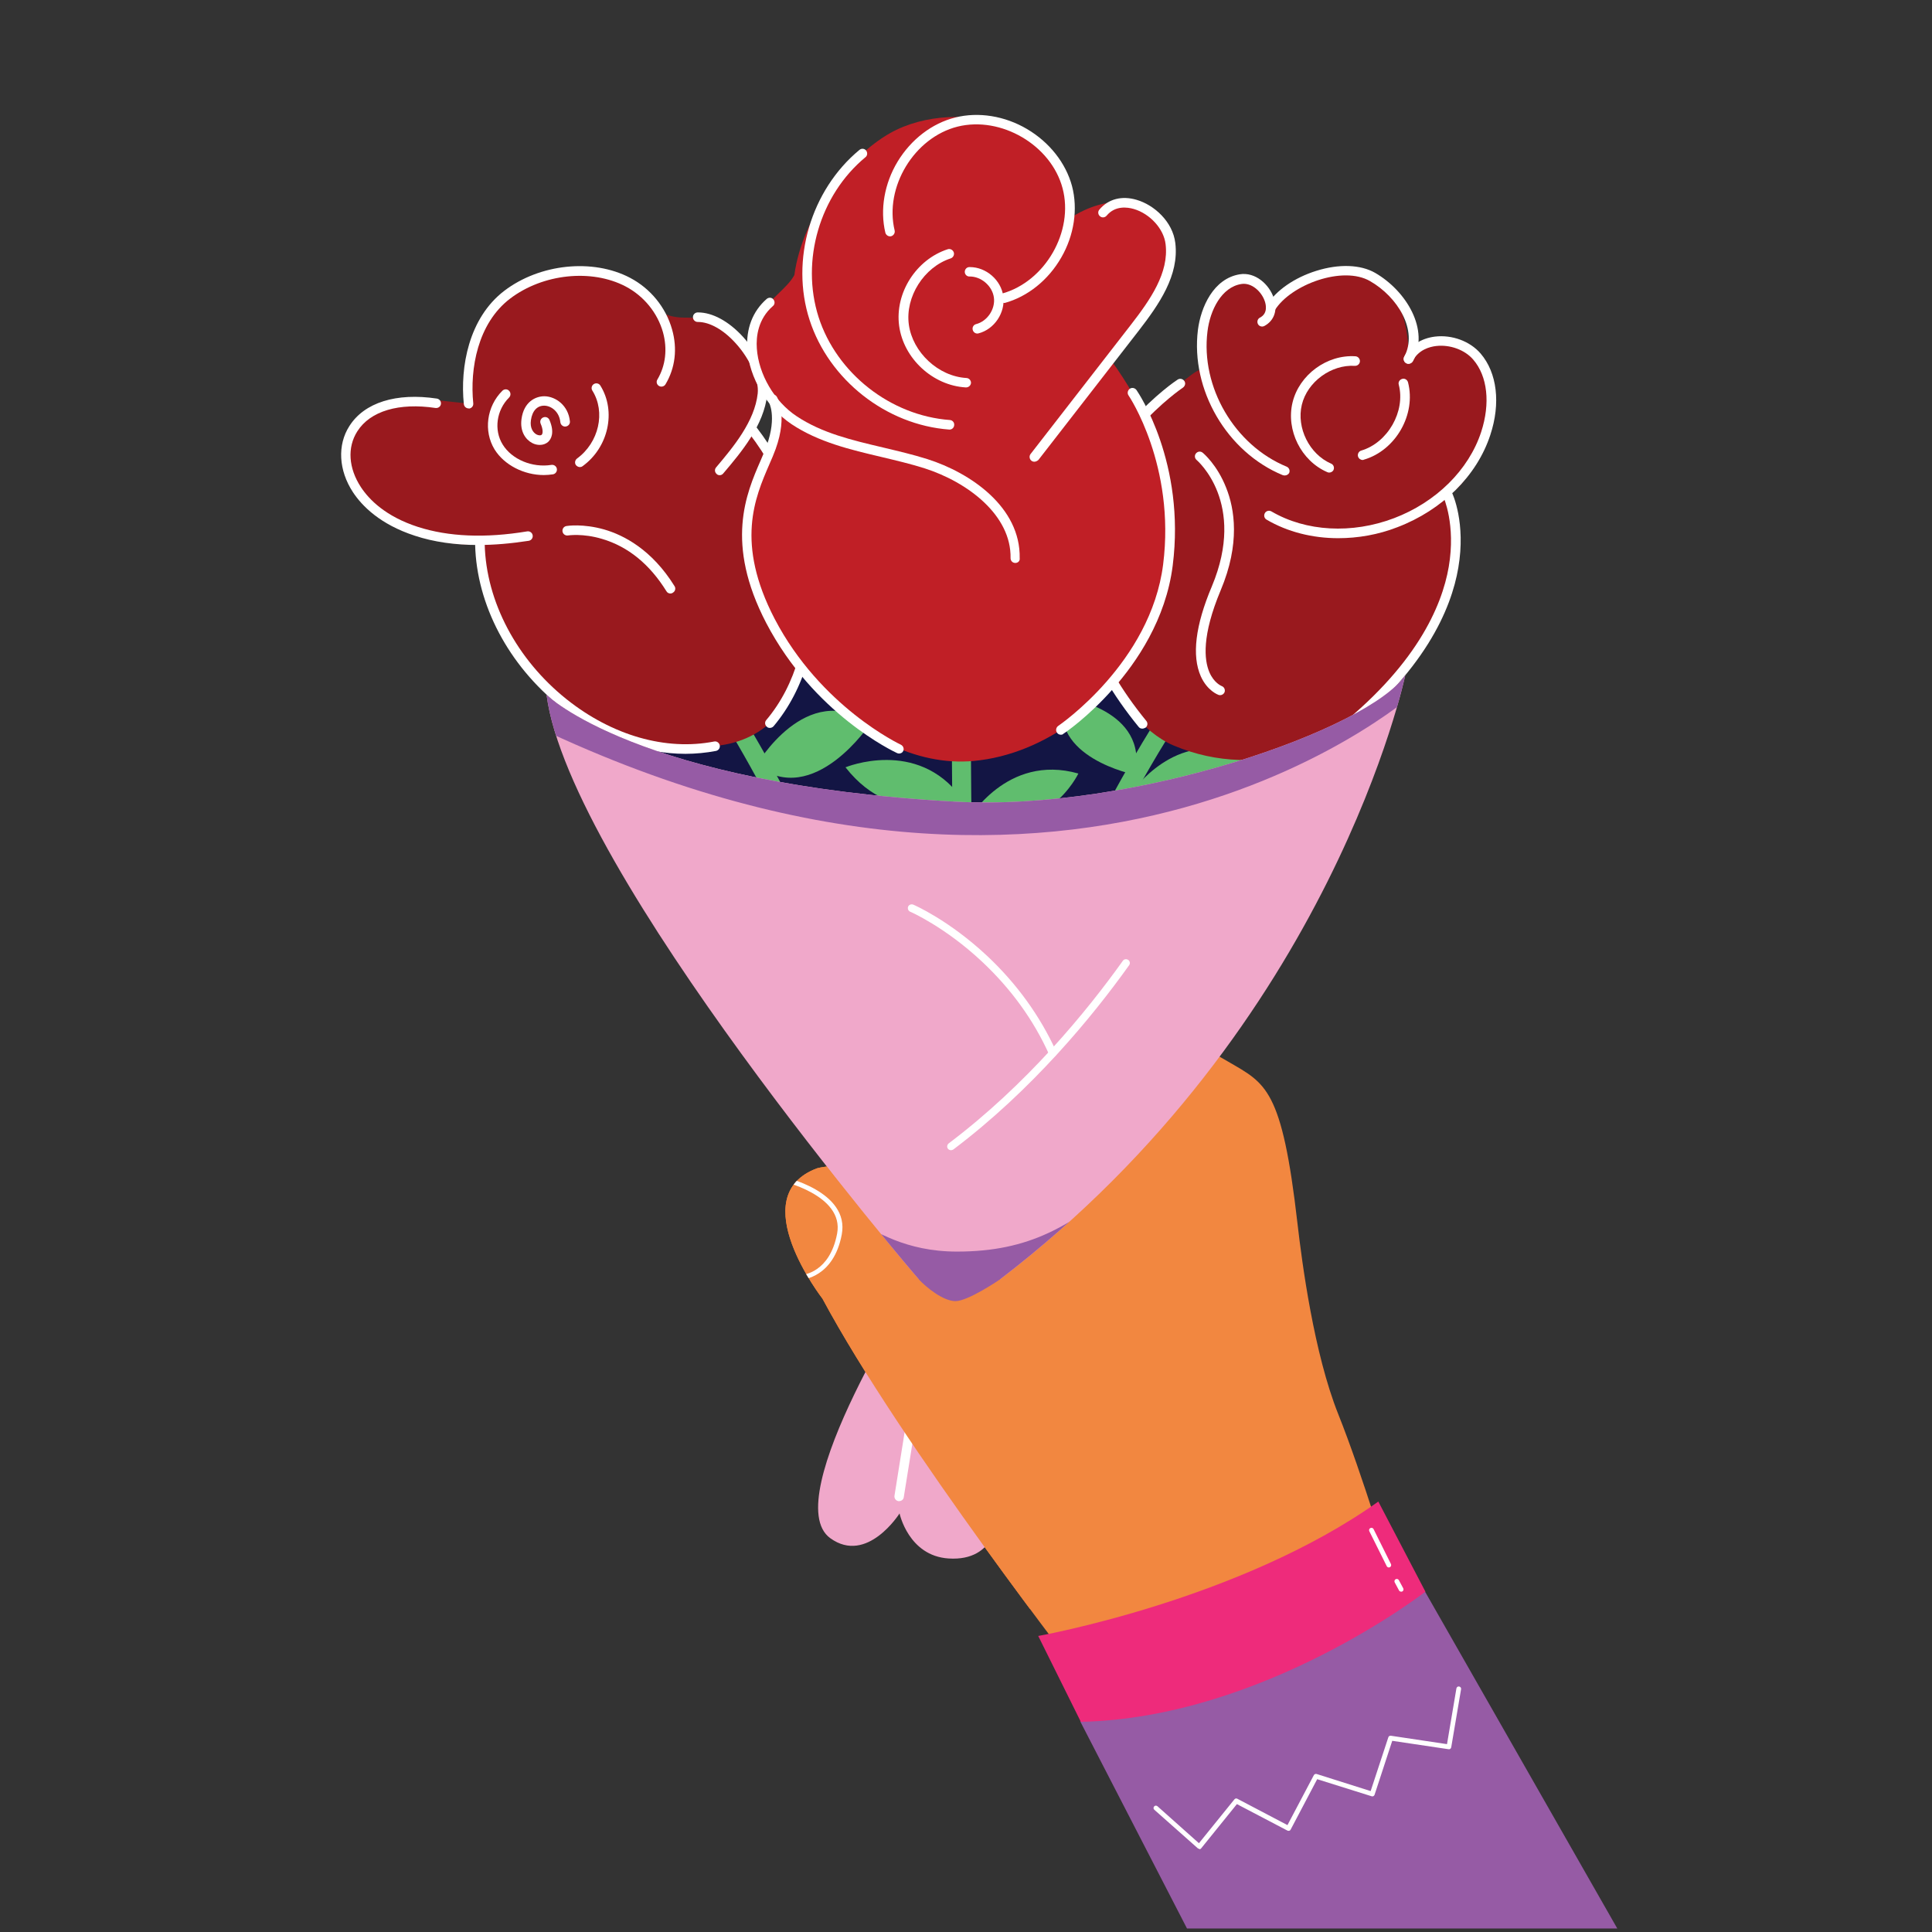<svg xmlns="http://www.w3.org/2000/svg" xmlns:xlink="http://www.w3.org/1999/xlink" width="590" zoomAndPan="magnify" viewBox="0 0 442.5 442.5" height="590" preserveAspectRatio="xMidYMid meet" version="1.2"><rect x="0" y="0" width="442.5" height="442.5" fill="#333333" stroke="none"/><defs><clipPath id="b4cb097bdd"><path d="M 247 364 L 381.398 364 L 381.398 441.699 L 247 441.699 Z M 247 364 "/></clipPath><clipPath id="9f1659c7db"><path d="M 179.613 269 L 193 269 L 193 294 L 179.613 294 Z M 179.613 269 "/></clipPath><clipPath id="2e0236fd6d"><path d="M 318.641 359.801 C 318.641 359.801 312.07 337.777 306.492 323.848 C 300.953 309.949 298.23 289.414 297.168 280.195 C 293.617 249.18 289.898 248.184 281.336 243.176 C 246.82 223.109 227.504 218.43 227.504 218.43 C 208.656 206.488 227.605 254.121 227.605 254.121 C 246.156 278.699 237.793 284.176 237.793 284.176 C 219.707 305.77 215.027 292.434 215.027 292.434 C 208.258 261.254 187.117 267.59 187.117 267.59 C 170.125 273.957 188.375 297.441 188.375 297.441 C 206.496 331.242 248.613 385.277 248.613 385.277 Z M 318.641 359.801 "/></clipPath><clipPath id="5baa920cda"><path d="M 186 271 L 257 271 L 257 301 L 186 301 Z M 186 271 "/></clipPath><clipPath id="14eaa001bf"><path d="M 229.031 293.031 C 305.199 234.75 321.859 154.645 321.859 154.645 C 313.73 166.852 260.098 185.926 218.613 183.602 C 145.73 179.555 125.188 159.156 125.188 159.156 C 130.43 199.758 210.445 293.031 210.445 293.031 C 210.445 293.031 177.824 343.383 190.168 352.305 C 198.598 358.41 206.031 346.633 206.031 346.633 C 206.031 346.633 208.09 356.352 217.25 356.949 C 228.336 357.68 228.602 347.23 228.602 347.23 C 228.602 347.23 233.68 360.434 243.172 355.227 C 252.164 350.25 239.188 314.855 229.73 296.48 Z M 229.031 293.031 "/></clipPath><clipPath id="47c667f8b7"><path d="M 125.188 154.445 L 321.992 154.445 L 321.992 192 L 125.188 192 Z M 125.188 154.445 "/></clipPath><clipPath id="13f3504ab5"><path d="M 229.031 293.031 C 305.199 234.75 321.859 154.645 321.859 154.645 C 313.73 166.852 260.098 185.926 218.613 183.602 C 145.73 179.555 125.188 159.156 125.188 159.156 C 130.43 199.758 210.445 293.031 210.445 293.031 C 210.445 293.031 177.824 343.383 190.168 352.305 C 198.598 358.41 206.031 346.633 206.031 346.633 C 206.031 346.633 208.09 356.352 217.25 356.949 C 228.336 357.68 228.602 347.23 228.602 347.23 C 228.602 347.23 233.68 360.434 243.172 355.227 C 252.164 350.25 239.188 314.855 229.73 296.48 Z M 229.031 293.031 "/></clipPath><clipPath id="be658d1d8f"><path d="M 247 364 L 261.59 364 L 261.59 369.387 L 247 369.387 Z M 247 364 "/></clipPath><clipPath id="6f0425e5a6"><path d="M 182.469 258.27 C 182.469 258.27 202.781 284.902 210.445 293.031 C 212.105 294.789 215.922 297.973 218.809 298.008 C 221.73 298.039 229.031 293.031 229.031 293.031 L 261.293 324.773 L 249.113 368.195 L 202.414 369.191 L 174.672 364.047 L 171.086 332.402 L 167.27 276.082 Z M 182.469 258.27 "/></clipPath><clipPath id="7189874834"><path d="M 179 258.27 L 261.59 258.27 L 261.59 369.387 L 179 369.387 Z M 179 258.27 "/></clipPath><clipPath id="fa1d09c99c"><path d="M 182.469 258.27 C 182.469 258.27 202.781 284.902 210.445 293.031 C 212.105 294.789 215.922 297.973 218.809 298.008 C 221.73 298.039 229.031 293.031 229.031 293.031 L 261.293 324.773 L 249.113 368.195 L 202.414 369.191 L 174.672 364.047 L 171.086 332.402 L 167.27 276.082 Z M 182.469 258.27 "/></clipPath><clipPath id="67b67d3a5f"><path d="M 179.613 269 L 193 269 L 193 294 L 179.613 294 Z M 179.613 269 "/></clipPath><clipPath id="01bede047e"><path d="M 182.469 258.27 C 182.469 258.27 202.781 284.902 210.445 293.031 C 212.105 294.789 215.922 297.973 218.809 298.008 C 221.73 298.039 229.031 293.031 229.031 293.031 L 261.293 324.773 L 249.113 368.195 L 202.414 369.191 L 174.672 364.047 L 171.086 332.402 L 167.27 276.082 Z M 182.469 258.27 "/></clipPath><clipPath id="1b365dd415"><path d="M 318.641 359.801 C 318.641 359.801 312.07 337.777 306.492 323.848 C 300.953 309.949 298.23 289.414 297.168 280.195 C 293.617 249.18 289.898 248.184 281.336 243.176 C 246.82 223.109 227.504 218.43 227.504 218.43 C 208.656 206.488 227.605 254.121 227.605 254.121 C 246.156 278.699 237.793 284.176 237.793 284.176 C 219.707 305.77 215.027 292.434 215.027 292.434 C 208.258 261.254 187.117 267.59 187.117 267.59 C 170.125 273.957 188.375 297.441 188.375 297.441 C 206.496 331.242 248.613 385.277 248.613 385.277 Z M 318.641 359.801 "/></clipPath><clipPath id="3cad8917ea"><path d="M 237 343 L 261.59 343 L 261.59 369.387 L 237 369.387 Z M 237 343 "/></clipPath><clipPath id="441552b083"><path d="M 182.469 258.27 C 182.469 258.27 202.781 284.902 210.445 293.031 C 212.105 294.789 215.922 297.973 218.809 298.008 C 221.73 298.039 229.031 293.031 229.031 293.031 L 261.293 324.773 L 249.113 368.195 L 202.414 369.191 L 174.672 364.047 L 171.086 332.402 L 167.27 276.082 Z M 182.469 258.27 "/></clipPath></defs><g id="ee60684833"><g clip-rule="nonzero" clip-path="url(#b4cb097bdd)"><path style=" stroke:none;fill-rule:nonzero;fill:#965ba5;fill-opacity:1;" d="M 247.484 394.398 L 385.449 662.016 L 479.141 632.195 L 326.406 364.578 L 247.984 386.57 Z M 247.484 394.398 "/></g><path style=" stroke:none;fill-rule:nonzero;fill:#f28740;fill-opacity:1;" d="M 318.641 359.801 C 318.641 359.801 312.07 337.777 306.492 323.848 C 300.953 309.949 298.23 289.414 297.168 280.195 C 293.617 249.18 289.898 248.184 281.336 243.176 C 246.82 223.109 227.504 218.43 227.504 218.43 C 208.656 206.488 227.605 254.121 227.605 254.121 C 246.156 278.699 237.793 284.176 237.793 284.176 C 219.707 305.77 215.027 292.434 215.027 292.434 C 208.258 261.254 187.117 267.59 187.117 267.59 C 170.125 273.957 188.375 297.441 188.375 297.441 C 206.496 331.242 248.613 385.277 248.613 385.277 Z M 318.641 359.801 "/><g clip-rule="nonzero" clip-path="url(#9f1659c7db)"><g clip-rule="nonzero" clip-path="url(#2e0236fd6d)"><path style=" stroke:none;fill-rule:nonzero;fill:#ffffff;fill-opacity:1;" d="M 183.695 293.062 C 183.398 293.062 183.168 292.832 183.168 292.566 C 183.168 292.27 183.367 292.004 183.664 292.004 C 183.93 291.969 190.035 291.504 191.73 282.551 C 193.422 273.66 178.785 270.41 178.621 270.41 C 178.32 270.344 178.156 270.043 178.223 269.777 C 178.289 269.48 178.555 269.312 178.852 269.379 C 179.48 269.512 194.684 272.863 192.789 282.781 C 190.934 292.566 183.828 293.062 183.695 293.062 C 183.73 293.062 183.73 293.062 183.695 293.062 Z M 183.695 293.062 "/></g></g><path style=" stroke:none;fill-rule:nonzero;fill:#ee2b7b;fill-opacity:1;" d="M 237.793 374.695 C 237.793 374.695 283.895 366.535 315.688 343.914 L 326.473 364.547 C 326.473 364.547 289.301 393.469 247.551 394.367 Z M 237.793 374.695 "/><path style=" stroke:none;fill-rule:nonzero;fill:#ffffff;fill-opacity:1;" d="M 318.109 359.008 C 317.91 359.008 317.711 358.906 317.613 358.707 L 313.629 350.715 C 313.496 350.449 313.598 350.117 313.863 349.984 C 314.129 349.852 314.461 349.949 314.594 350.215 L 318.574 358.211 C 318.707 358.477 318.609 358.809 318.344 358.941 C 318.277 358.973 318.211 359.008 318.109 359.008 Z M 318.109 359.008 "/><path style=" stroke:none;fill-rule:nonzero;fill:#ffffff;fill-opacity:1;" d="M 320.898 364.547 C 320.699 364.547 320.531 364.445 320.434 364.281 L 319.438 362.422 C 319.305 362.156 319.402 361.824 319.668 361.691 C 319.934 361.559 320.266 361.66 320.398 361.926 L 321.395 363.781 C 321.527 364.047 321.43 364.379 321.164 364.512 C 321.062 364.547 320.996 364.547 320.898 364.547 Z M 320.898 364.547 "/><path style=" stroke:none;fill-rule:nonzero;fill:#ffffff;fill-opacity:1;" d="M 274.699 423.457 C 274.566 423.457 274.434 423.422 274.336 423.324 L 264.379 414.5 C 264.145 414.301 264.145 413.969 264.344 413.738 C 264.543 413.504 264.875 413.504 265.109 413.703 L 274.602 422.164 L 282.73 412.113 C 282.898 411.914 283.164 411.848 283.395 411.98 L 294.879 418.016 L 300.918 406.574 C 301.051 406.34 301.316 406.242 301.551 406.309 L 313.93 410.223 L 317.977 397.914 C 318.043 397.648 318.309 397.516 318.574 397.551 L 331.418 399.473 L 333.574 386.703 C 333.641 386.406 333.906 386.207 334.207 386.273 C 334.504 386.34 334.703 386.605 334.637 386.902 L 332.383 400.203 C 332.316 400.504 332.051 400.703 331.785 400.637 L 318.875 398.711 L 314.824 411.082 C 314.727 411.348 314.426 411.516 314.16 411.414 L 301.684 407.5 L 295.609 419.043 C 295.543 419.176 295.441 419.277 295.277 419.309 C 295.145 419.344 295.012 419.344 294.879 419.277 L 283.297 413.207 L 275.098 423.355 C 275 423.457 274.867 423.555 274.734 423.555 C 274.734 423.457 274.734 423.457 274.699 423.457 Z M 274.699 423.457 "/><path style=" stroke:none;fill-rule:nonzero;fill:#131544;fill-opacity:1;" d="M 129.898 158.16 C 129.898 158.16 220.867 82.766 317.379 158.395 L 252.531 213.457 L 153.562 186.453 Z M 129.898 158.16 "/><path style=" stroke:none;fill-rule:nonzero;fill:#60bd6e;fill-opacity:1;" d="M 201.188 252 C 195.945 225.398 184.957 200.684 176.695 184.629 C 167.734 167.215 159.867 155.973 159.77 155.871 L 163.352 153.383 C 163.418 153.484 171.383 164.961 180.543 182.605 C 188.941 198.895 200.125 224.07 205.469 251.203 Z M 201.188 252 "/><path style=" stroke:none;fill-rule:nonzero;fill:#99191e;fill-opacity:1;" d="M 182.137 118.023 C 179.746 112.684 179.25 112.785 177.426 107.277 C 176.129 103.328 171.781 100.941 172.48 97.094 C 177.324 84.953 170.223 72.582 157.082 72.746 C 149.18 72.848 148.949 67.672 143.84 64.555 C 125.75 54.969 101.125 74.172 107.332 92.418 C 99.066 91.754 90.438 89.398 83.832 95.699 C 68.898 111.621 92.762 125.754 109.918 124.691 C 112.508 144.262 118.02 151.926 134.047 164.363 C 138.859 168.41 159.336 175.145 163.785 170.863 C 188.641 168.441 188.809 134.477 182.137 118.023 Z M 182.137 118.023 "/><path style=" stroke:none;fill-rule:nonzero;fill:#ffffff;fill-opacity:1;" d="M 156.98 172.656 C 147.258 172.656 137.168 168.906 128.406 161.875 C 116.457 152.355 109.156 138.492 108.824 124.758 C 108.824 124.16 109.289 123.664 109.887 123.629 C 110.484 123.629 110.98 124.094 111.016 124.691 C 111.348 137.793 118.348 151.027 129.766 160.152 C 140.219 168.477 152.5 171.992 163.551 169.836 C 164.148 169.703 164.715 170.102 164.848 170.699 C 164.98 171.297 164.582 171.859 163.984 171.992 C 161.695 172.422 159.336 172.656 156.98 172.656 Z M 156.98 172.656 "/><path style=" stroke:none;fill-rule:nonzero;fill:#ffffff;fill-opacity:1;" d="M 124.555 108.805 C 120.008 108.805 115.496 106.516 113.273 102.934 C 110.715 98.754 111.445 93.082 115.062 89.496 C 115.496 89.066 116.191 89.066 116.59 89.496 C 117.023 89.93 117.023 90.625 116.59 91.059 C 113.703 93.941 113.074 98.488 115.129 101.805 C 117.223 105.223 121.902 107.18 126.281 106.48 C 126.879 106.383 127.441 106.781 127.543 107.375 C 127.641 107.973 127.242 108.539 126.648 108.637 C 125.949 108.738 125.254 108.805 124.555 108.805 Z M 124.555 108.805 "/><path style=" stroke:none;fill-rule:nonzero;fill:#ffffff;fill-opacity:1;" d="M 132.82 106.98 C 132.488 106.98 132.156 106.812 131.922 106.547 C 131.559 106.051 131.691 105.387 132.156 105.023 C 137.168 101.371 138.762 94.375 135.672 89.465 C 135.344 88.969 135.508 88.27 136.004 87.973 C 136.504 87.641 137.199 87.805 137.5 88.305 C 141.184 94.207 139.359 102.5 133.418 106.781 C 133.25 106.914 133.02 106.98 132.82 106.98 Z M 132.82 106.98 "/><path style=" stroke:none;fill-rule:nonzero;fill:#ffffff;fill-opacity:1;" d="M 176.328 166.719 C 176.062 166.719 175.832 166.652 175.633 166.453 C 175.168 166.055 175.102 165.391 175.5 164.926 C 189.172 148.738 187.449 119.883 171.582 99.25 C 171.219 98.785 171.316 98.09 171.781 97.723 C 172.246 97.359 172.945 97.457 173.309 97.922 C 181.008 107.973 185.789 120.379 186.719 132.918 C 187.715 146.02 184.293 157.863 177.191 166.32 C 176.961 166.586 176.629 166.719 176.328 166.719 Z M 176.328 166.719 "/><path style=" stroke:none;fill-rule:nonzero;fill:#ffffff;fill-opacity:1;" d="M 164.848 108.836 C 164.582 108.836 164.348 108.77 164.148 108.57 C 163.684 108.172 163.617 107.508 164.016 107.047 C 167.965 102.367 172.844 96.531 173.543 90.129 C 173.875 87.012 171.816 82.266 168.496 78.617 C 165.711 75.535 162.555 73.742 159.867 73.742 C 159.836 73.742 159.836 73.742 159.801 73.742 C 159.203 73.742 158.707 73.246 158.707 72.648 C 158.707 72.051 159.203 71.555 159.801 71.555 C 159.836 71.555 159.836 71.555 159.867 71.555 C 163.188 71.555 166.902 73.578 170.156 77.125 C 173.906 81.273 176.164 86.578 175.73 90.328 C 174.969 97.391 169.824 103.527 165.676 108.406 C 165.445 108.703 165.145 108.836 164.848 108.836 Z M 164.848 108.836 "/><path style=" stroke:none;fill-rule:nonzero;fill:#ffffff;fill-opacity:1;" d="M 107.332 93.543 C 106.766 93.543 106.301 93.113 106.234 92.551 C 105.371 84.09 107.332 72.848 115.496 66.609 C 123.625 60.406 135.773 59.148 144.301 63.625 C 148.98 66.078 152.5 70.391 153.926 75.434 C 155.188 79.844 154.656 84.289 152.434 88.004 C 152.137 88.535 151.438 88.703 150.941 88.402 C 150.41 88.105 150.242 87.41 150.574 86.91 C 152.469 83.727 152.898 79.879 151.836 76.062 C 150.574 71.621 147.457 67.805 143.309 65.617 C 135.477 61.504 124.324 62.695 116.824 68.402 C 109.387 74.074 107.598 84.488 108.395 92.383 C 108.461 92.98 108.027 93.512 107.43 93.578 C 107.398 93.543 107.363 93.543 107.332 93.543 Z M 107.332 93.543 "/><path style=" stroke:none;fill-rule:nonzero;fill:#ffffff;fill-opacity:1;" d="M 109.52 124.824 C 104.211 124.824 99.332 124.129 95.02 122.703 C 87.055 120.113 82.906 115.867 80.848 112.75 C 77.562 107.742 77.23 101.938 80.016 97.59 C 83.434 92.184 90.77 89.895 100.062 91.289 C 100.66 91.391 101.059 91.918 100.992 92.516 C 100.926 93.113 100.363 93.512 99.766 93.445 C 91.367 92.184 84.797 94.141 81.844 98.785 C 79.484 102.469 79.816 107.242 82.672 111.59 C 84.531 114.41 88.312 118.289 95.715 120.68 C 102.719 122.934 111.148 123.297 120.738 121.707 C 121.336 121.605 121.902 122.004 122 122.602 C 122.102 123.199 121.703 123.762 121.105 123.863 C 116.988 124.492 113.172 124.824 109.52 124.824 Z M 109.52 124.824 "/><path style=" stroke:none;fill-rule:nonzero;fill:#ffffff;fill-opacity:1;" d="M 123.625 101.902 C 123.062 101.902 122.465 101.77 121.902 101.473 C 120.441 100.711 119.047 98.887 119.445 95.965 C 119.977 92.051 122.629 90.727 124.754 90.758 C 127.277 90.824 130.164 92.848 130.531 96.496 C 130.598 97.094 130.164 97.625 129.535 97.691 C 128.938 97.758 128.406 97.293 128.34 96.695 C 128.105 94.309 126.281 92.949 124.688 92.914 C 123.027 92.883 121.902 94.109 121.602 96.23 C 121.336 98.023 122.102 99.086 122.895 99.516 C 123.359 99.746 123.824 99.781 124.059 99.582 C 124.355 99.316 124.422 98.387 123.824 97.027 C 123.594 96.465 123.859 95.832 124.422 95.602 C 124.988 95.371 125.617 95.633 125.852 96.199 C 127.109 99.152 126.184 100.609 125.551 101.207 C 125.02 101.672 124.355 101.902 123.625 101.902 Z M 123.625 101.902 "/><path style=" stroke:none;fill-rule:nonzero;fill:#ffffff;fill-opacity:1;" d="M 153.562 135.938 C 153.195 135.938 152.832 135.77 152.633 135.406 C 148.781 129.203 143.84 125.188 137.898 123.43 C 133.484 122.105 130.133 122.637 130.098 122.637 C 129.5 122.734 128.938 122.336 128.836 121.738 C 128.738 121.141 129.137 120.578 129.734 120.48 C 129.898 120.445 133.516 119.883 138.395 121.273 C 142.875 122.57 149.312 125.887 154.492 134.246 C 154.824 134.742 154.656 135.438 154.125 135.738 C 153.961 135.871 153.762 135.938 153.562 135.938 Z M 153.562 135.938 "/><path style=" stroke:none;fill-rule:nonzero;fill:#60bd6e;fill-opacity:1;" d="M 199.328 165.723 C 199.328 165.723 186.418 185.262 173.242 175.309 C 173.211 175.309 184.66 155.508 199.328 165.723 Z M 199.328 165.723 "/><path style=" stroke:none;fill-rule:nonzero;fill:#60bd6e;fill-opacity:1;" d="M 286.613 175.012 C 286.613 175.012 273.34 190.203 260.129 180.352 C 260.129 180.352 271.879 164.762 286.613 175.012 Z M 286.613 175.012 "/><path style=" stroke:none;fill-rule:nonzero;fill:#60bd6e;fill-opacity:1;" d="M 228.602 263.875 L 224.32 263.043 C 230.129 233.59 242.242 206.324 251.367 188.578 C 261.293 169.438 269.922 157 270.02 156.867 L 273.605 159.355 C 273.539 159.488 265.008 171.695 255.219 190.633 C 246.223 208.113 234.309 234.949 228.602 263.875 Z M 228.602 263.875 "/><path style=" stroke:none;fill-rule:nonzero;fill:#99191e;fill-opacity:1;" d="M 341.145 87.344 C 339.449 81.902 338.121 82.168 333.84 78.453 C 331.785 76.66 323.223 79.016 322.625 82.266 C 322.59 82.531 323.289 69.23 316.051 64.621 C 311.141 58.816 297.93 62.562 292.059 68.766 C 290.133 65.285 285.652 61.402 279.977 66.047 C 274.602 70.492 275.066 83.461 274.801 84.688 C 271.082 86.082 254.984 101.902 251.137 109.898 C 238.723 135.438 255.184 165.027 268.758 170.73 C 288.969 179.258 309.051 170.102 317.445 158.395 C 324.648 148.309 340.414 124.594 331.652 113.312 C 337.027 111.191 343.664 95.469 341.145 87.344 Z M 341.145 87.344 "/><path style=" stroke:none;fill-rule:nonzero;fill:#ffffff;fill-opacity:1;" d="M 294.246 108.902 C 294.113 108.902 293.98 108.871 293.816 108.836 C 281.004 103.562 272.676 89.266 274.367 75.566 C 275.031 70.324 277.918 63.824 283.926 62.828 C 287.512 62.23 290.73 65.152 291.758 68.301 C 292.688 71.055 291.824 73.477 289.566 74.672 C 289.035 74.938 288.375 74.738 288.109 74.207 C 287.844 73.676 288.043 73.012 288.574 72.746 C 290.398 71.816 289.965 69.828 289.699 69.031 C 288.969 66.809 286.68 64.652 284.293 65.051 C 279.777 65.781 277.156 71.023 276.559 75.898 C 274.965 88.668 282.766 101.969 294.68 106.879 C 295.242 107.113 295.508 107.742 295.277 108.305 C 295.109 108.637 294.711 108.902 294.246 108.902 Z M 294.246 108.902 "/><path style=" stroke:none;fill-rule:nonzero;fill:#ffffff;fill-opacity:1;" d="M 322.59 83.328 C 322.426 83.328 322.258 83.297 322.094 83.195 C 321.562 82.93 321.363 82.266 321.629 81.703 C 324.848 75.633 320.066 67.969 313.797 64.387 C 307.555 60.773 295.676 65.184 292.023 70.988 C 291.691 71.488 291.027 71.652 290.531 71.32 C 290.031 70.988 289.867 70.324 290.199 69.828 C 292.289 66.512 296.473 63.594 301.484 62.031 C 306.66 60.406 311.605 60.574 314.957 62.496 C 322.125 66.645 327.504 75.566 323.621 82.73 C 323.387 83.129 322.988 83.328 322.59 83.328 Z M 322.59 83.328 "/><path style=" stroke:none;fill-rule:nonzero;fill:#ffffff;fill-opacity:1;" d="M 306.492 123.266 C 300.621 123.266 294.91 121.84 290.098 119.02 C 289.566 118.723 289.402 118.059 289.699 117.527 C 290 116.996 290.664 116.832 291.195 117.129 C 299.125 121.773 309.648 122.336 319.27 118.688 C 328.895 115.039 336.398 107.641 339.25 98.918 C 341.375 92.383 340.711 86.18 337.426 82.367 C 335.5 80.109 332.082 78.883 328.93 79.25 C 327.469 79.414 324.848 80.109 323.555 82.699 C 323.289 83.23 322.625 83.461 322.094 83.195 C 321.562 82.93 321.328 82.266 321.594 81.734 C 322.891 79.184 325.445 77.492 328.664 77.094 C 332.578 76.629 336.695 78.152 339.117 80.973 C 342.902 85.387 343.73 92.383 341.34 99.613 C 338.289 108.969 330.324 116.832 320.066 120.746 C 315.652 122.469 311.008 123.266 306.492 123.266 Z M 306.492 123.266 "/><path style=" stroke:none;fill-rule:nonzero;fill:#ffffff;fill-opacity:1;" d="M 304.438 108.238 C 304.305 108.238 304.137 108.207 304.004 108.141 C 297.996 105.551 294.512 98.52 296.039 92.184 C 297.566 85.848 303.906 81.172 310.445 81.602 C 311.039 81.637 311.504 82.168 311.473 82.766 C 311.438 83.363 310.906 83.824 310.312 83.793 C 304.902 83.461 299.426 87.441 298.164 92.715 C 296.902 97.988 299.891 104.027 304.867 106.184 C 305.434 106.414 305.664 107.078 305.434 107.609 C 305.266 108.008 304.836 108.238 304.438 108.238 Z M 304.438 108.238 "/><path style=" stroke:none;fill-rule:nonzero;fill:#ffffff;fill-opacity:1;" d="M 312.102 105.352 C 311.637 105.352 311.207 105.055 311.039 104.559 C 310.875 103.992 311.207 103.363 311.77 103.199 C 317.844 101.406 321.961 94.207 320.367 88.105 C 320.199 87.508 320.566 86.945 321.164 86.777 C 321.762 86.613 322.324 86.977 322.492 87.574 C 324.383 94.906 319.668 103.164 312.367 105.285 C 312.336 105.32 312.203 105.352 312.102 105.352 Z M 312.102 105.352 "/><path style=" stroke:none;fill-rule:nonzero;fill:#ffffff;fill-opacity:1;" d="M 279.445 159.223 C 279.312 159.223 279.215 159.188 279.082 159.156 C 278.98 159.121 276.523 158.227 275.031 154.91 C 272.941 150.199 273.77 143.266 277.555 134.312 C 285.586 115.137 274.168 105.453 274.07 105.352 C 273.605 104.957 273.539 104.293 273.938 103.828 C 274.336 103.363 275 103.297 275.465 103.695 C 275.594 103.793 278.781 106.449 280.84 111.723 C 282.766 116.531 284.094 124.492 279.578 135.207 C 275.23 145.59 275.793 151.129 276.988 153.949 C 278.051 156.438 279.746 157.098 279.812 157.133 C 280.375 157.332 280.672 157.961 280.473 158.523 C 280.309 158.957 279.879 159.223 279.445 159.223 Z M 279.445 159.223 "/><path style=" stroke:none;fill-rule:nonzero;fill:#ffffff;fill-opacity:1;" d="M 261.625 166.883 C 261.293 166.883 260.992 166.75 260.793 166.484 C 248.812 151.824 243.836 137.164 245.992 122.902 C 247.75 111.223 254.09 102.102 259.133 96.465 C 264.543 90.395 269.488 87.078 269.723 86.945 C 270.219 86.613 270.883 86.746 271.246 87.242 C 271.613 87.738 271.445 88.402 270.949 88.77 C 270.75 88.902 251.434 101.938 248.215 123.266 C 246.156 136.898 250.969 150.961 262.551 165.125 C 262.949 165.59 262.852 166.289 262.387 166.652 C 262.121 166.785 261.891 166.883 261.625 166.883 Z M 261.625 166.883 "/><path style=" stroke:none;fill-rule:nonzero;fill:#ffffff;fill-opacity:1;" d="M 305.699 169.672 C 305.367 169.672 305.035 169.539 304.836 169.238 C 304.469 168.773 304.535 168.078 305.035 167.715 C 324.348 152.719 330.258 138.855 331.816 129.832 C 333.477 120.113 330.621 113.879 330.59 113.812 C 330.324 113.281 330.555 112.617 331.121 112.352 C 331.652 112.086 332.316 112.32 332.578 112.883 C 332.711 113.148 335.766 119.75 334.008 130.031 C 332.414 139.453 326.34 153.914 306.395 169.406 C 306.16 169.57 305.93 169.672 305.699 169.672 Z M 305.699 169.672 "/><path style=" stroke:none;fill-rule:nonzero;fill:#60bd6e;fill-opacity:1;" d="M 259.898 177.434 C 259.898 177.434 240.02 173.484 243.77 159.754 C 243.77 159.719 263.316 162.406 259.898 177.434 Z M 259.898 177.434 "/><path style=" stroke:none;fill-rule:nonzero;fill:#60bd6e;fill-opacity:1;" d="M 227.57 273.824 C 214.859 219.062 218.512 150.266 218.547 149.57 L 222.895 149.801 C 222.859 150.5 219.273 218.664 231.82 272.828 Z M 227.57 273.824 "/><path style=" stroke:none;fill-rule:nonzero;fill:#c01f26;fill-opacity:1;" d="M 254.254 82.234 C 282.73 53.41 261.988 38.68 244.898 50.09 C 247.352 28.895 219.574 21.598 203.809 30.52 C 194.383 35.895 183.797 49.328 181.938 62.996 C 178.652 69.133 166.043 71.918 176.961 91.422 C 180.676 98.09 172.312 110.594 171.648 118.09 C 169.262 144.859 196.277 176.801 223.059 174.281 C 255.648 171.262 287.012 126.715 254.254 82.234 Z M 254.254 82.234 "/><path style=" stroke:none;fill-rule:nonzero;fill:#ffffff;fill-opacity:1;" d="M 217.484 98.387 C 217.449 98.387 217.418 98.387 217.418 98.387 C 202.98 97.328 189.871 87.012 185.422 73.277 C 180.977 59.547 185.723 43.523 196.84 34.336 C 197.305 33.938 198 34.004 198.367 34.469 C 198.73 34.934 198.699 35.629 198.234 35.996 C 187.746 44.652 183.367 59.68 187.48 72.613 C 191.629 85.52 203.977 95.203 217.551 96.199 C 218.148 96.23 218.613 96.762 218.547 97.359 C 218.512 97.957 218.047 98.387 217.484 98.387 Z M 217.484 98.387 "/><path style=" stroke:none;fill-rule:nonzero;fill:#ffffff;fill-opacity:1;" d="M 229.797 69.363 C 229.332 69.363 228.867 69.031 228.734 68.566 C 228.566 67.969 228.898 67.375 229.496 67.242 C 239.422 64.488 245.992 52.977 243.371 43.125 C 240.746 33.207 229.266 26.539 219.34 28.996 C 209.387 31.484 202.516 42.859 204.906 52.777 C 205.039 53.375 204.672 53.941 204.109 54.105 C 203.512 54.238 202.945 53.875 202.781 53.309 C 201.52 48.004 202.547 42.031 205.602 36.988 C 208.688 31.914 213.469 28.234 218.809 26.906 C 224.121 25.578 230.129 26.539 235.238 29.559 C 240.352 32.578 244.102 37.32 245.527 42.594 C 246.922 47.871 246.023 53.875 243.07 58.98 C 240.117 64.121 235.406 67.938 230.094 69.398 C 229.996 69.363 229.895 69.363 229.797 69.363 Z M 229.797 69.363 "/><path style=" stroke:none;fill-rule:nonzero;fill:#ffffff;fill-opacity:1;" d="M 221.266 88.734 C 221.234 88.734 221.234 88.734 221.199 88.734 C 213.633 88.305 206.93 82.102 205.934 74.605 C 204.938 67.109 209.816 59.445 217.051 57.09 C 217.617 56.891 218.246 57.223 218.445 57.789 C 218.645 58.352 218.312 58.98 217.75 59.18 C 211.609 61.172 207.293 68.004 208.156 74.34 C 209.02 80.676 214.895 86.215 221.367 86.578 C 221.965 86.613 222.43 87.145 222.395 87.738 C 222.328 88.305 221.832 88.734 221.266 88.734 Z M 221.266 88.734 "/><path style=" stroke:none;fill-rule:nonzero;fill:#ffffff;fill-opacity:1;" d="M 223.855 76.395 C 223.355 76.395 222.926 76.062 222.793 75.566 C 222.629 74.969 222.992 74.371 223.555 74.238 C 226.145 73.578 228.004 70.789 227.637 68.137 C 227.273 65.484 224.719 63.293 222.062 63.328 C 221.465 63.359 220.969 62.863 220.969 62.266 C 220.969 61.668 221.434 61.172 222.031 61.172 C 222.062 61.172 222.098 61.172 222.129 61.172 C 225.879 61.172 229.297 64.156 229.797 67.871 C 230.293 71.621 227.738 75.434 224.086 76.363 C 224.02 76.363 223.953 76.395 223.855 76.395 Z M 223.855 76.395 "/><path style=" stroke:none;fill-rule:nonzero;fill:#ffffff;fill-opacity:1;" d="M 236.898 105.75 C 236.664 105.75 236.434 105.684 236.234 105.52 C 235.77 105.156 235.672 104.457 236.035 103.992 L 259 74.406 C 263.48 68.633 267.762 62.465 266.965 55.93 C 266.57 52.445 263.414 48.965 259.699 47.871 C 258.203 47.438 255.418 47.039 253.461 49.395 C 253.062 49.859 252.398 49.926 251.934 49.527 C 251.469 49.129 251.402 48.465 251.801 48.004 C 253.824 45.582 256.945 44.75 260.363 45.781 C 264.312 46.941 268.594 50.723 269.191 55.664 C 270.086 63.062 265.508 69.664 260.793 75.766 L 237.828 105.352 C 237.562 105.586 237.23 105.75 236.898 105.75 Z M 236.898 105.75 "/><path style=" stroke:none;fill-rule:nonzero;fill:#ffffff;fill-opacity:1;" d="M 232.551 128.938 C 231.918 128.938 231.457 128.441 231.457 127.844 C 231.656 118.023 221.699 110.461 211.809 107.277 C 208.59 106.25 205.172 105.453 201.852 104.656 C 194.816 103 187.48 101.273 181.309 97.16 C 175.699 93.414 171.582 86.48 171.152 79.977 C 170.852 75.27 172.379 71.289 175.598 68.469 C 176.062 68.07 176.762 68.102 177.125 68.566 C 177.523 69.031 177.492 69.73 177.027 70.094 C 173.641 73.047 173.145 77.027 173.344 79.812 C 173.742 85.715 177.391 91.984 182.469 95.336 C 188.309 99.219 195.113 100.809 202.281 102.5 C 205.602 103.297 209.055 104.094 212.406 105.156 C 222.328 108.305 233.777 116.168 233.547 127.844 C 233.645 128.473 233.148 128.938 232.551 128.938 Z M 232.551 128.938 "/><path style=" stroke:none;fill-rule:nonzero;fill:#ffffff;fill-opacity:1;" d="M 205.934 172.59 C 205.766 172.59 205.633 172.555 205.469 172.488 C 204.707 172.125 186.418 163.566 175.5 142.703 C 165.977 124.426 170.918 113.016 174.207 105.484 C 174.738 104.258 175.234 103.098 175.598 102.07 C 178.023 95.305 176.062 92.051 176.062 92.02 C 175.73 91.52 175.898 90.824 176.395 90.527 C 176.895 90.195 177.559 90.328 177.891 90.824 C 177.988 90.992 180.512 94.906 177.656 102.832 C 177.258 103.926 176.762 105.121 176.195 106.383 C 172.91 113.977 168.398 124.359 177.426 141.742 C 187.98 161.941 206.133 170.465 206.332 170.566 C 206.863 170.832 207.129 171.461 206.863 172.027 C 206.73 172.355 206.332 172.59 205.934 172.59 Z M 205.934 172.59 "/><path style=" stroke:none;fill-rule:nonzero;fill:#ffffff;fill-opacity:1;" d="M 242.973 168.277 C 242.605 168.277 242.273 168.113 242.074 167.781 C 241.742 167.281 241.875 166.617 242.375 166.254 C 242.574 166.121 263.547 151.824 266.402 129.27 C 269.258 106.648 258.602 90.727 258.469 90.559 C 258.137 90.062 258.27 89.398 258.77 89.035 C 259.266 88.703 259.93 88.836 260.297 89.332 C 260.762 89.996 271.578 106.051 268.594 129.535 C 267.031 141.875 260.328 151.66 254.953 157.73 C 249.18 164.297 243.801 167.914 243.57 168.047 C 243.402 168.246 243.203 168.277 242.973 168.277 Z M 242.973 168.277 "/><path style=" stroke:none;fill-rule:nonzero;fill:#60bd6e;fill-opacity:1;" d="M 221.73 187.848 C 221.73 187.848 230.492 172.488 246.988 177.168 C 246.953 177.199 239.785 192.492 221.73 187.848 Z M 221.73 187.848 "/><path style=" stroke:none;fill-rule:nonzero;fill:#60bd6e;fill-opacity:1;" d="M 193.652 175.742 C 193.652 175.742 210.047 168.941 220.172 182.707 C 220.203 182.707 205.105 190.402 193.652 175.742 Z M 193.652 175.742 "/><path style=" stroke:none;fill-rule:nonzero;fill:#f0a8ca;fill-opacity:1;" d="M 229.031 293.031 C 305.199 234.75 321.859 154.645 321.859 154.645 C 313.73 166.852 260.098 185.926 218.613 183.602 C 145.73 179.555 125.188 159.156 125.188 159.156 C 130.43 199.758 210.445 293.031 210.445 293.031 C 210.445 293.031 177.824 343.383 190.168 352.305 C 198.598 358.41 206.031 346.633 206.031 346.633 C 206.031 346.633 208.09 356.352 217.25 356.949 C 228.336 357.68 228.602 347.23 228.602 347.23 C 228.602 347.23 233.68 360.434 243.172 355.227 C 252.164 350.25 239.188 314.855 229.73 296.48 Z M 229.031 293.031 "/><g clip-rule="nonzero" clip-path="url(#5baa920cda)"><g clip-rule="nonzero" clip-path="url(#14eaa001bf)"><path style=" stroke:none;fill-rule:nonzero;fill:#965ba5;fill-opacity:1;" d="M 256.945 271.07 C 256.512 275.285 243.438 293.727 243.004 297.941 C 230.992 299.531 218.91 300.328 206.797 300.328 C 203.91 300.328 200.855 300.23 198.367 298.77 C 195.578 297.109 194.75 293.727 193.387 290.773 C 191 285.5 178.852 269.512 196.012 279.43 C 200.258 281.887 207.395 286.66 219.176 286.66 C 235.969 286.66 245.195 280.691 256.945 271.07 Z M 256.945 271.07 "/></g></g><g clip-rule="nonzero" clip-path="url(#47c667f8b7)"><g clip-rule="nonzero" clip-path="url(#13f3504ab5)"><path style=" stroke:none;fill-rule:nonzero;fill:#965ba5;fill-opacity:1;" d="M 325.477 157.562 C 325.477 157.562 249.012 228.25 119.742 164.926 L 119.742 144.727 L 327.27 141.508 Z M 325.477 157.562 "/></g></g><path style=" stroke:none;fill-rule:nonzero;fill:#ffffff;fill-opacity:1;" d="M 217.816 263.441 C 217.551 263.441 217.285 263.309 217.117 263.109 C 216.82 262.715 216.918 262.184 217.285 261.883 C 235.141 248.418 248.848 231.73 257.176 220.055 C 257.441 219.656 258.008 219.59 258.402 219.855 C 258.801 220.121 258.902 220.688 258.602 221.086 C 250.207 232.859 236.367 249.676 218.348 263.277 C 218.18 263.375 217.98 263.441 217.816 263.441 Z M 217.816 263.441 "/><path style=" stroke:none;fill-rule:nonzero;fill:#ffffff;fill-opacity:1;" d="M 205.934 343.812 C 205.867 343.812 205.801 343.812 205.766 343.812 C 205.172 343.715 204.773 343.152 204.871 342.555 L 210.613 306.598 C 210.711 306 211.277 305.602 211.875 305.703 C 212.473 305.801 212.871 306.363 212.77 306.961 L 206.996 342.918 C 206.93 343.449 206.465 343.812 205.934 343.812 Z M 205.934 343.812 "/><path style=" stroke:none;fill-rule:nonzero;fill:#ffffff;fill-opacity:1;" d="M 227.703 343.812 C 227.141 343.812 226.676 343.383 226.609 342.852 L 223.855 316.184 C 223.789 315.586 224.219 315.055 224.816 314.988 C 225.414 314.922 225.945 315.355 226.012 315.953 L 228.766 342.621 C 228.832 343.219 228.402 343.746 227.805 343.812 C 227.77 343.812 227.738 343.812 227.703 343.812 Z M 227.703 343.812 "/><path style=" stroke:none;fill-rule:nonzero;fill:#ffffff;fill-opacity:1;" d="M 241.113 242.113 C 240.781 242.113 240.449 241.914 240.316 241.582 C 236.73 233.59 231.523 226.426 224.852 220.188 C 216.422 212.293 208.555 208.844 208.457 208.812 C 208.023 208.613 207.824 208.113 207.992 207.652 C 208.191 207.219 208.688 207.02 209.152 207.188 C 209.484 207.32 217.352 210.77 226.047 218.895 C 232.848 225.266 238.191 232.66 241.91 240.82 C 242.109 241.25 241.91 241.781 241.477 241.98 C 241.344 242.082 241.211 242.113 241.113 242.113 Z M 241.113 242.113 "/><g clip-rule="nonzero" clip-path="url(#be658d1d8f)"><g clip-rule="nonzero" clip-path="url(#6f0425e5a6)"><path style=" stroke:none;fill-rule:nonzero;fill:#965ba5;fill-opacity:1;" d="M 247.484 394.398 L 385.449 662.016 L 479.141 632.195 L 326.406 364.578 L 247.984 386.57 Z M 247.484 394.398 "/></g></g><g clip-rule="nonzero" clip-path="url(#7189874834)"><g clip-rule="nonzero" clip-path="url(#fa1d09c99c)"><path style=" stroke:none;fill-rule:nonzero;fill:#f28740;fill-opacity:1;" d="M 318.641 359.801 C 318.641 359.801 312.07 337.777 306.492 323.848 C 300.953 309.949 298.23 289.414 297.168 280.195 C 293.617 249.18 289.898 248.184 281.336 243.176 C 246.82 223.109 227.504 218.43 227.504 218.43 C 208.656 206.488 227.605 254.121 227.605 254.121 C 246.156 278.699 237.793 284.176 237.793 284.176 C 219.707 305.77 215.027 292.434 215.027 292.434 C 208.258 261.254 187.117 267.59 187.117 267.59 C 170.125 273.957 188.375 297.441 188.375 297.441 C 206.496 331.242 248.613 385.277 248.613 385.277 Z M 318.641 359.801 "/></g></g><g clip-rule="nonzero" clip-path="url(#67b67d3a5f)"><g clip-rule="nonzero" clip-path="url(#01bede047e)"><g clip-rule="nonzero" clip-path="url(#1b365dd415)"><path style=" stroke:none;fill-rule:nonzero;fill:#ffffff;fill-opacity:1;" d="M 183.695 293.062 C 183.398 293.062 183.168 292.832 183.168 292.566 C 183.168 292.27 183.367 292.004 183.664 292.004 C 183.93 291.969 190.035 291.504 191.73 282.551 C 193.422 273.66 178.785 270.41 178.621 270.41 C 178.32 270.344 178.156 270.043 178.223 269.777 C 178.289 269.48 178.555 269.312 178.852 269.379 C 179.48 269.512 194.684 272.863 192.789 282.781 C 190.934 292.566 183.828 293.062 183.695 293.062 C 183.73 293.062 183.73 293.062 183.695 293.062 Z M 183.695 293.062 "/></g></g></g><g clip-rule="nonzero" clip-path="url(#3cad8917ea)"><g clip-rule="nonzero" clip-path="url(#441552b083)"><path style=" stroke:none;fill-rule:nonzero;fill:#ee2b7b;fill-opacity:1;" d="M 237.793 374.695 C 237.793 374.695 283.895 366.535 315.688 343.914 L 326.473 364.547 C 326.473 364.547 289.301 393.469 247.551 394.367 Z M 237.793 374.695 "/></g></g></g></svg>